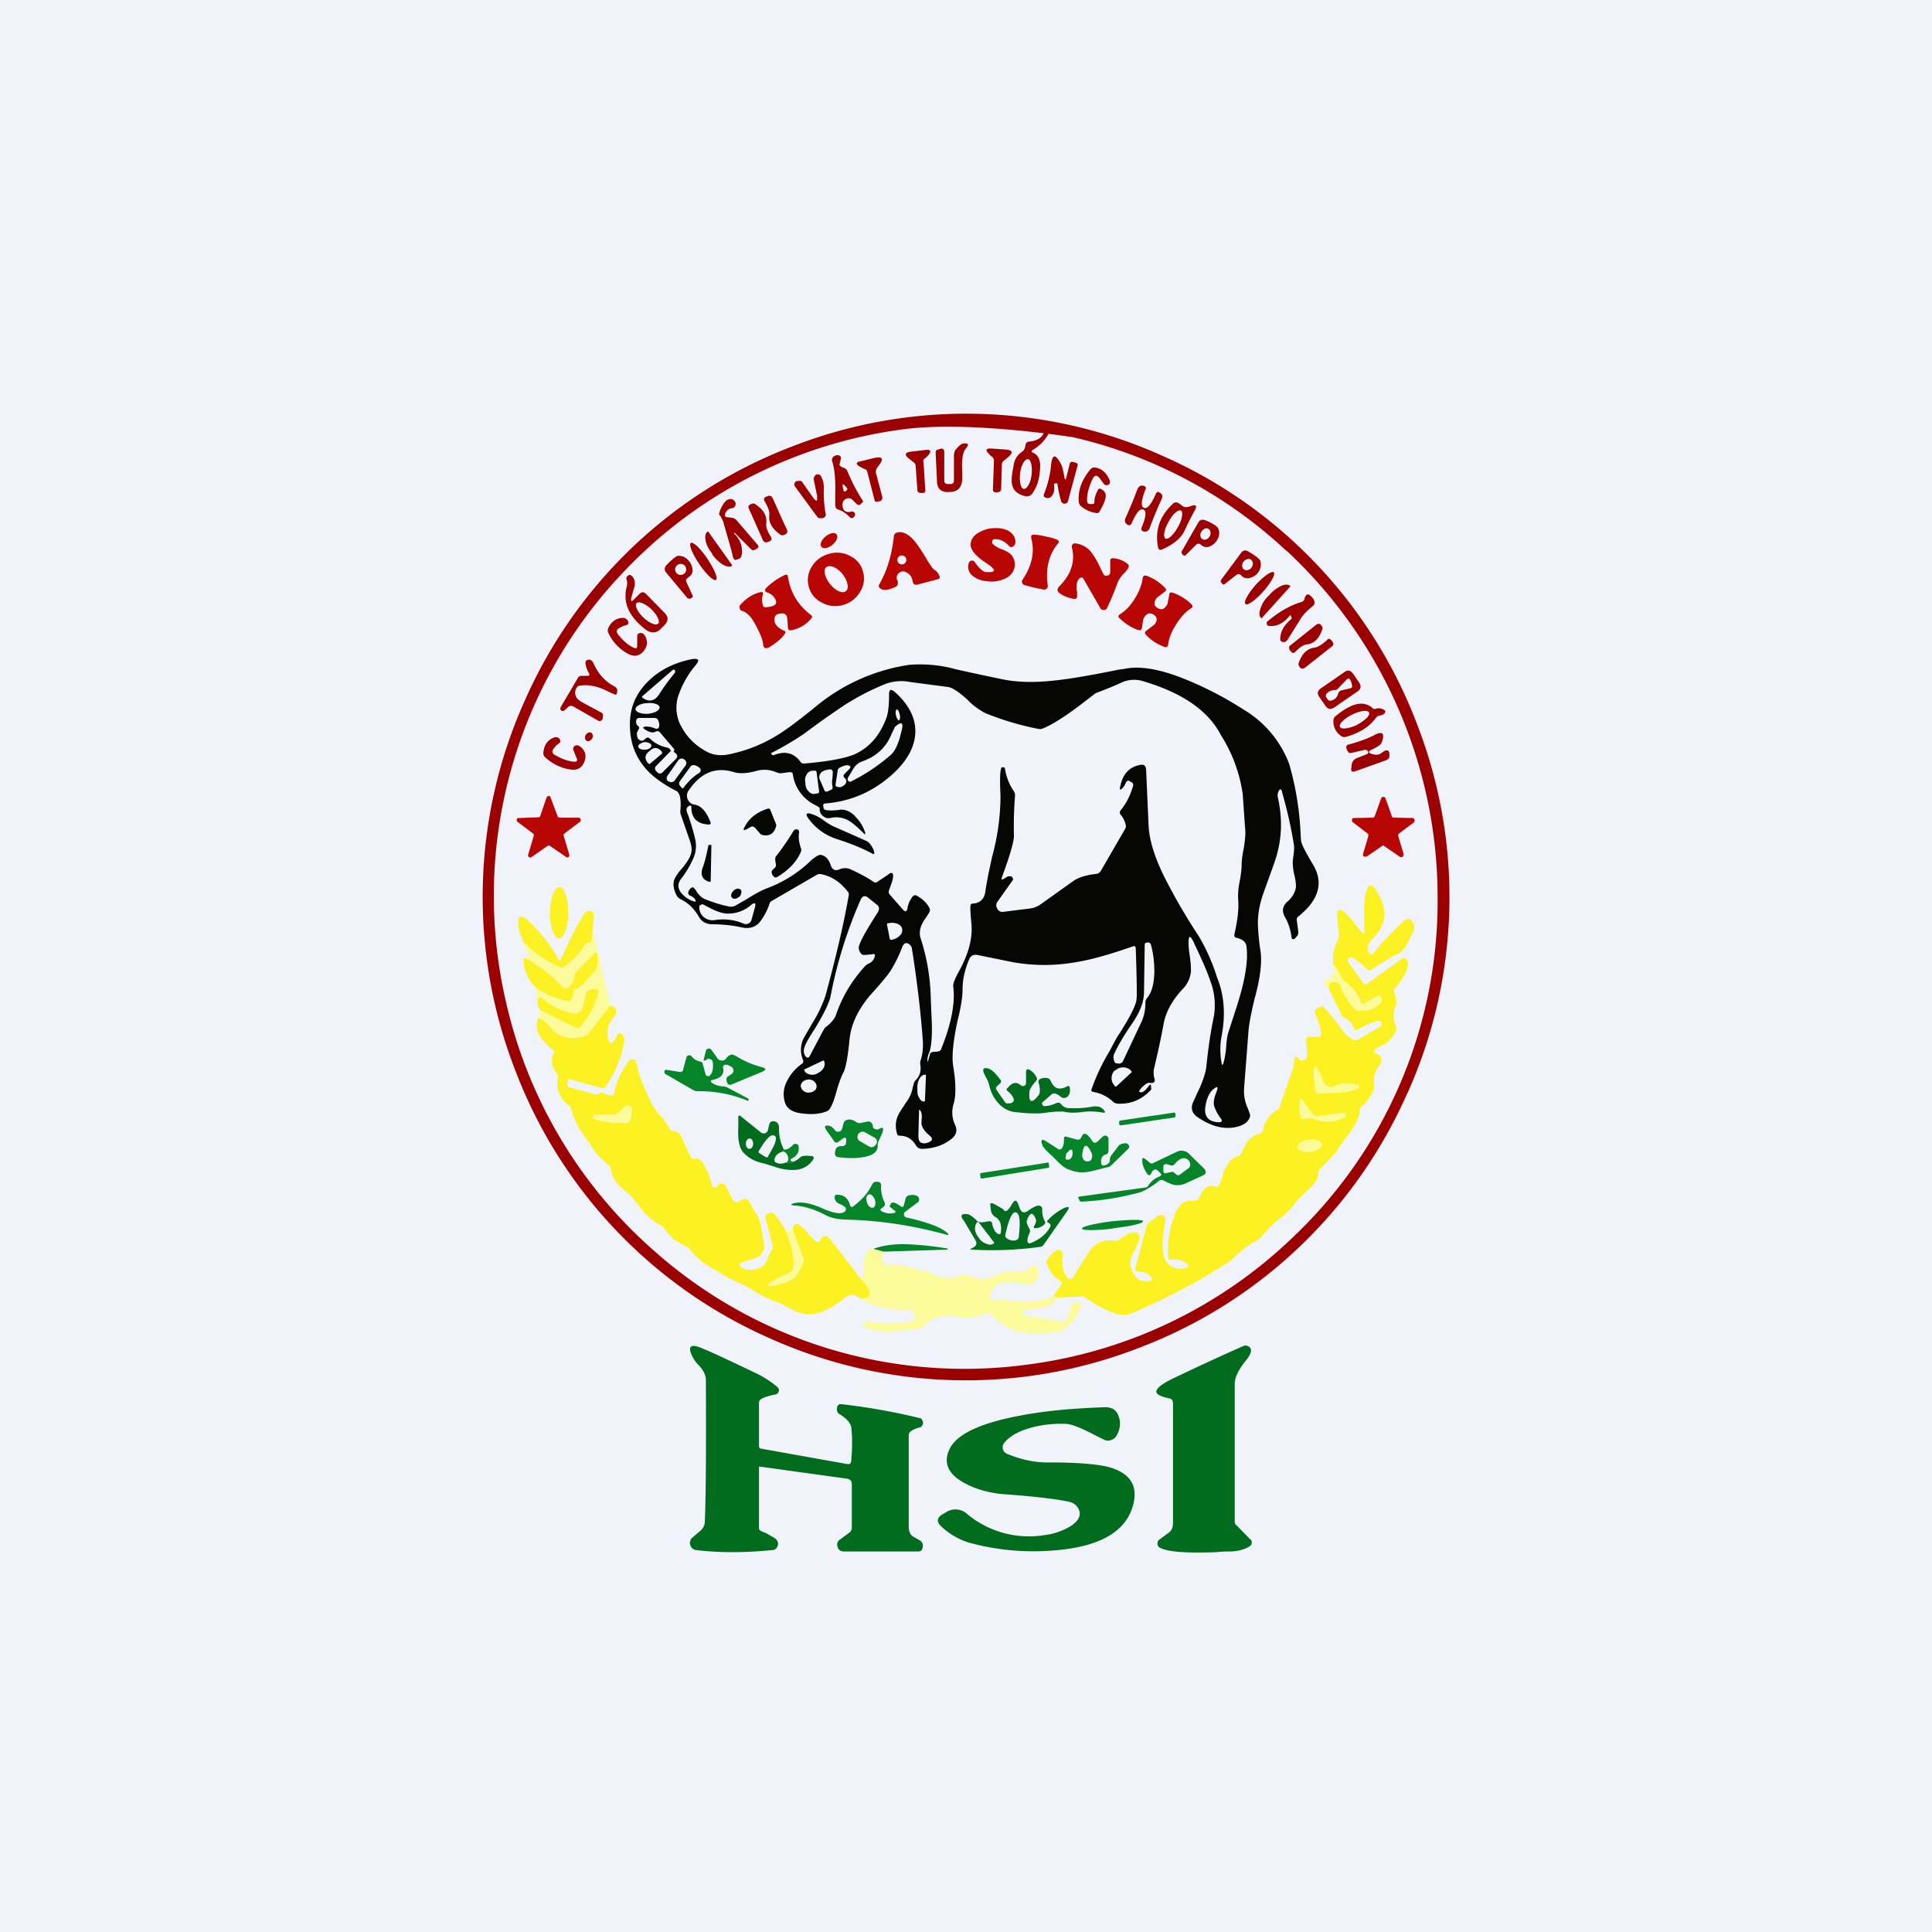 <!-- by TradingView --><svg width="56" height="56" viewBox="0 0 56 56" xmlns="http://www.w3.org/2000/svg"><path fill="#F0F3FA" d="M0 0h56v56H0z"/><path fill-rule="evenodd" d="M40.79 31.7a13.86 13.86 0 0 0 .28-10.72 13.87 13.87 0 0 0-7.38-7.77 13.86 13.86 0 0 0-10.7-.28 13.87 13.87 0 0 0-7.78 7.38 13.86 13.86 0 0 0-.28 10.7 13.87 13.87 0 0 0 7.38 7.78 13.86 13.86 0 0 0 10.7.28 13.86 13.86 0 0 0 7.78-7.38Zm-3.5-15.73a13.46 13.46 0 0 0-6.2-3.3c-.04 0-3.04-.49-4.96-.22a13.57 13.57 0 0 0-8 4.07 13.6 13.6 0 0 0-3.46 12.54 13.57 13.57 0 0 0 4.34 7.24 13.54 13.54 0 0 0 10.72 3.26 13.6 13.6 0 0 0 7.8-3.75 13.4 13.4 0 0 0 4.14-9.8 13.73 13.73 0 0 0-4.37-10.04Z" fill="#9B0100"/><path d="M28.76 15.68a.07.07 0 0 1 .06-.05c.15-.01.3.05.43.2.03.03.07.04.11.01.06-.03.08-.09.07-.18-.02-.12-.09-.21-.21-.28a.8.8 0 0 0-.41-.07c-.16 0-.3.05-.43.12-.13.07-.21.17-.24.29-.04.18.1.37.43.59l.1.07c.22.16.18.22-.11.2-.08-.02-.18-.11-.3-.28a.1.1 0 0 0-.1-.05.1.1 0 0 0-.08.07.33.33 0 0 0 .1.36.7.7 0 0 0 .38.16c.17.03.32.02.47-.03.16-.05.27-.13.33-.24a.42.42 0 0 0-.02-.45c-.05-.08-.15-.14-.3-.2a.71.71 0 0 1-.27-.16.07.07 0 0 1 0-.08Zm-4.51-.19c.05.07 0 .2-.12.3-.12.1-.26.13-.32.06s0-.2.12-.3c.12-.1.26-.13.32-.06Zm6.06.06c.15.03.26.06.32.09.07.03.08.07.03.12-.26.32-.36.73-.29 1.21a.1.1 0 0 1-.03.09.1.1 0 0 1-.08.03 5.63 5.63 0 0 1-.56-.13.1.1 0 0 1-.07-.06.1.1 0 0 1 .01-.1c.27-.4.36-.8.25-1.2-.01-.08.01-.11.09-.1.06 0 .17.01.33.05Zm.9 1.58c-.02-.2.01-.32.1-.38.04-.02.07-.01.09.02l.49.85a.1.1 0 0 0 .1.06.1.1 0 0 0 .1-.06c.11-.23.21-.47.3-.72a.82.82 0 0 1 .18-.27c.07-.07.11-.13.13-.16.03-.05.02-.1-.01-.12a.75.75 0 0 0-.43-.17c-.05 0-.08.02-.08.08v.32a.1.1 0 0 1-.06.1.08.08 0 0 1-.03 0c-.05.02-.09 0-.11-.05a4.19 4.19 0 0 1-.1-.2c-.1-.22-.2-.36-.26-.44a.7.7 0 0 0-.45-.24c-.03 0-.06 0-.08.03a.09.09 0 0 0-.02.09c.1.4-.02.78-.37 1.13-.07.08-.06.14.02.2.13.09.27.14.42.16.05 0 .08-.02.08-.07v-.16Zm-5.18-.27L26 16.8a.17.17 0 0 1 .07-.2.17.17 0 0 1 .2-.01c.1.05.16.13.18.24.01.1.07.14.16.11l.57-.15c.06-.01.07-.05.05-.1a.37.37 0 0 0-.14-.17.37.37 0 0 1-.1-.11l-.1-.15c-.16-.28-.3-.48-.4-.6-.18-.2-.35-.27-.5-.22a.11.11 0 0 0-.08.1c-.06.55-.2 1.01-.42 1.39-.03.05-.02.1.03.13.08.06.22.05.42-.04.07-.03.1-.08.08-.16Zm.24-.63a.13.13 0 1 1-.26 0 .13.13 0 0 1 .26 0Zm-1.25.36c.05.2.02.4-.1.58a.81.81 0 0 1-.5.37.8.8 0 0 1-.61-.08.71.71 0 0 1-.37-.46.72.72 0 0 1 .1-.59c.11-.18.28-.3.5-.36a.8.8 0 0 1 .61.07c.2.1.32.26.37.47Zm-.96.34c.16.2.37.29.46.2.1-.07.05-.3-.1-.49-.16-.2-.37-.28-.47-.2-.1.07-.04.3.11.49Zm-1.24 1.01c-.01-.12-.07-.17-.18-.16l-.06.01c-.1.02-.14.08-.13.19 0 .12.1.22.27.3.05.01.06.04.03.09-.1.15-.27.28-.47.4-.1.04-.15.01-.16-.09-.01-.13-.08-.3-.2-.53-.13-.26-.27-.4-.4-.44a.1.1 0 0 1-.08-.08.1.1 0 0 1 .02-.1c.18-.2.37-.32.6-.37.02 0 .04 0 .05.02.01.02.02.03 0 .06a.52.52 0 0 0 0 .29c.01.06.05.08.1.07.14-.01.22-.04.25-.07a.1.1 0 0 0 .03-.12.4.4 0 0 0-.26-.24.07.07 0 0 1-.03-.12c.15-.15.33-.28.54-.38.06-.03.09-.01.1.05.07.46.3.83.66 1.1.04.03.05.07.02.1a.97.97 0 0 1-.6.35c-.05 0-.07-.01-.08-.06l-.02-.27Zm10.97-.36c-.06.09-.15.1-.24.04-.09-.05-.11-.13-.06-.23a.26.26 0 0 1 .09-.1l.17-.13c.06-.03.06-.08.02-.12a1.42 1.42 0 0 0-.53-.35c-.07-.02-.11 0-.12.07-.02.18-.1.38-.22.58-.13.21-.27.36-.43.46-.06.03-.07.08-.01.13.17.16.35.27.53.33.07.02.1 0 .11-.07l.03-.2c.01-.05.03-.1.06-.13.07-.09.15-.1.24-.05.1.06.12.14.07.24a.27.27 0 0 1-.1.1l-.17.13c-.05.03-.06.08-.01.12.13.15.3.26.53.35.07.02.1 0 .11-.07.02-.18.1-.38.23-.58.13-.21.27-.36.42-.46.07-.03.07-.08.02-.13a1.43 1.43 0 0 0-.54-.33c-.06-.02-.1 0-.1.07l-.04.2c0 .05-.03.1-.06.13Z" fill="#B70603"/><path fill-rule="evenodd" d="M30.42 12.51c-.1.23-.27.4-.48.53-.05.03-.05.06 0 .08.17.07.24.26.2.54-.02.24-.08.44-.19.6-.06.12-.16.15-.28.11-.19-.06-.3-.16-.33-.31-.03-.1-.02-.25.02-.46l.02-.11c.02-.16.1-.3.25-.4a.21.21 0 0 0 .08-.12l.02-.09a.1.1 0 0 1 .1-.08c.24-.02.39-.12.45-.31l.14.02Zm-.85 1.2c-.03.25.02.45.1.46.1.01.2-.17.23-.4.03-.25-.02-.45-.1-.46-.1-.01-.2.17-.23.4Zm-2.1.32c-.06 0-.1-.04-.1-.1v-.82c0-.09-.04-.12-.12-.1l-.05.02c-.06 0-.08.04-.08.1l.04.83c0 .21.13.32.36.3h.01c.22 0 .34-.12.36-.35v-.26c-.02-.33.02-.55.1-.64.11-.13.08-.18-.09-.15-.04.01-.1.06-.18.15-.05.05-.07.12-.07.22v.7c0 .06-.03.1-.1.1h-.07Zm1.3-.77c.03.02.04.05.04.1l-.03.84c0 .04.02.06.07.07h.05c.08 0 .12-.04.12-.11l.02-.7c0-.05.03-.1.1-.14l.07-.06c.17-.14.15-.21-.06-.23l-.43-.03c-.14 0-.16.04-.07.14.03.04.07.08.13.12Zm-2 .13.05.83c0 .04-.01.06-.06.07h-.05c-.08 0-.12-.03-.12-.1l-.05-.69c0-.04-.03-.09-.1-.13l-.07-.06c-.17-.12-.15-.2.05-.22l.42-.05c.13-.01.16.03.08.14a.62.62 0 0 1-.13.12c-.02.02-.03.05-.03.1Zm-1.86.13.16.08c.03 0 .05.03.07.08l.21.82c.01.04.04.05.08.04l.06-.01c.07-.02.1-.07.08-.14l-.18-.68c-.01-.05 0-.1.04-.16l.06-.08c.13-.18.08-.24-.13-.2l-.41.1c-.14.02-.15.08-.04.15Zm6 .31.1-.4c.02-.04.05-.05.09-.04l.07.02c.06.01.08.05.06.1l-.27 1c-.01.06-.04.08-.1.09-.05 0-.1-.03-.11-.1a3.35 3.35 0 0 1-.1-.47c0-.01 0-.02-.02-.02h-.04c-.03 0-.04.02-.04.04.02.14 0 .25-.06.32-.04.06-.1.08-.17.06-.06-.02-.08-.05-.06-.11a3 3 0 0 0 .2-.78c.03-.39.13-.41.31-.06a2 2 0 0 1 .08.35c.02.09.04.09.06 0Zm.81.73c0-.12.04-.24.1-.35.02-.05.06-.06.1-.03.08.04.13.1.13.19 0 .1-.06.25-.17.44-.02.05-.06.07-.1.06a.86.86 0 0 1-.45-.2.19.19 0 0 1-.06-.12c-.03-.33.08-.64.34-.95a.14.14 0 0 1 .12-.05c.19.02.33.14.43.36.02.04.02.08 0 .11a.1.1 0 0 1-.06.04.1.1 0 0 1-.11-.04l-.11-.15c-.09-.12-.16-.1-.22.03-.1.22-.16.43-.15.61 0 .07.03.1.1.1h.05c.04 0 .06-.01.06-.05Zm-8.04-.16c.02.13-.01.15-.1.04l-.33-.47a.07.07 0 0 0-.08-.03h-.04a.1.1 0 0 0-.1.07.1.1 0 0 0 .02.1l.63.86c.02.03.05.05.09.05a.2.2 0 0 0 .12-.02.1.1 0 0 0 .04-.12 3.24 3.24 0 0 1-.05-.73.67.67 0 0 0-.08-.34.1.1 0 0 0-.08-.06.1.1 0 0 0-.1.04.15.15 0 0 0-.03.13l.1.48Zm.83-.81a.25.25 0 0 0-.08-.04c-.05-.02-.08-.04-.1-.08l.04-.16c.02-.04 0-.08-.03-.1-.03-.02-.07-.02-.11-.01-.1.03-.14.1-.1.2.06.19.09.49.08.9v.36c.01.06.04.1.09.11a.8.8 0 0 1 .31.2c.06.07.12.06.16-.01.02-.03.02-.06.01-.08-.02-.04-.05-.06-.1-.05-.17.04-.26-.03-.26-.2 0-.09.04-.14.1-.17a.16.16 0 0 1 .2.04l.1.1c.05.05.1.05.14 0l.03-.03c.03-.02.03-.05.01-.07a5.18 5.18 0 0 1-.44-.85.14.14 0 0 0-.05-.06Zm.03.54-.08-.08c-.02-.02-.03-.01-.04.02l.03.15c.01.03.03.03.05.02 0 0 .02 0 .03-.02.04-.02.04-.06 0-.09Zm8.96.19c-.13.3-.25.44-.34.4-.1-.04-.08-.22.04-.53.03-.06 0-.1-.06-.11-.08-.02-.14.02-.18.12a10.9 10.9 0 0 1-.33.8c-.04.08-.03.16.04.2.05.04.1.03.13-.03.13-.3.24-.44.34-.4.1.04.08.21-.05.52-.02.07 0 .1.07.12.08.01.14-.03.17-.12a10.6 10.6 0 0 1 .33-.8c.05-.09.04-.16-.03-.2-.06-.05-.1-.04-.13.03Zm1.04.34a.46.46 0 0 1-.16.04.23.23 0 0 1-.13-.05.4.4 0 0 0-.12-.08.12.12 0 0 0-.13.03c-.39.36-.53.78-.43 1.28.02.05.05.07.1.05.35-.15.58-.34.68-.58.07-.15.16-.34.29-.57.06-.12.03-.16-.1-.12Zm-.76.95c-.07-.05-.04-.26.09-.48.12-.23.28-.37.36-.33.07.04.04.26-.09.48-.12.22-.28.37-.36.33Zm1.03.18c-.05-.04-.1-.04-.14 0l-.3.3c-.02.02-.05.02-.08 0l-.02-.03c-.03-.03-.03-.06-.01-.09l.47-.82c.05-.09.12-.1.21-.07.23.1.35.18.37.24.04.09.04.18 0 .27-.04.1-.11.18-.21.23-.1.06-.2.05-.29-.03Zm.01-.37c-.05.08-.03.18.04.21.06.04.15 0 .2-.08.05-.08.03-.18-.03-.22-.07-.04-.16 0-.21.09Zm1.01 1.25c.06-.04.1-.04.15.01.08.09.18.1.29.06.1-.04.18-.1.23-.2.05-.1.06-.18.03-.28-.01-.05-.13-.15-.34-.27-.09-.06-.16-.04-.22.04l-.57.77c-.02.03-.02.06 0 .09l.03.03c.02.03.05.03.08 0l.32-.25Zm.22-.17c-.06-.05-.06-.15 0-.23.07-.07.17-.09.22-.04.06.06.06.15 0 .23-.06.07-.16.09-.22.04Zm.05 1c-.06-.05.08-.3.3-.55.23-.25.46-.41.52-.36.06.05-.08.3-.3.55-.23.26-.46.42-.52.37Zm.46.42c-.06-.05-.07-.14-.03-.26.04-.13.1-.25.22-.37l.05-.05c.1-.12.22-.2.34-.26.12-.05.2-.04.26 0V17l-.84.93Zm.86-.06.02.05c0 .02 0 .03-.02.04-.19.16-.3.34-.31.54-.01.08.02.12.1.12.04 0 .07-.02.1-.05l.42-.67c.05-.07.13-.16.26-.27a10 10 0 0 0 .07-.06.12.12 0 0 0 .04-.12c-.01-.07-.06-.13-.15-.2-.04-.02-.08-.01-.11.04a.23.23 0 0 0-.03.08.12.12 0 0 1-.09.09c-.34.1-.67.3-.98.56a.07.07 0 0 0-.02.08c0 .03.03.05.06.05.22.03.42-.07.6-.29.02-.03.03-.03.04.01Zm.45.82c-.08.01-.2.08-.33.22-.04.04-.08.03-.12-.01l-.02-.03c-.05-.06-.05-.12.01-.16l.74-.59c.07-.05.13-.03.17.05a.1.1 0 0 1 0 .1c-.09.26-.24.4-.45.42Zm.6-.13c-.15.13-.26.2-.35.22-.22.02-.38.17-.47.43a.1.1 0 0 0 0 .1c.05.09.1.1.18.05l.76-.6c.07-.04.07-.1.02-.17l-.02-.02c-.04-.05-.08-.06-.13-.01Zm.88 1.49c.1-.07.11-.15.05-.25l-.18-.26c-.07-.1-.15-.12-.25-.05l-.68.47c-.1.07-.12.15-.05.25l.18.26c.07.1.15.11.25.05l.68-.47Zm-.72.25c.07-.02.13-.09.16-.19a.13.13 0 0 1 .1-.09l.25-.06c.05-.01.06-.04.05-.08a.49.49 0 0 0-.05-.16c-.03-.05-.06-.05-.1-.02l-.27.28a.1.1 0 0 1-.07.03c-.09 0-.17.03-.23.09a.1.1 0 0 0-.03.12l.05.07c.03.04.08.04.14.01Zm1.26.25a.29.29 0 0 1 .22.03c.05.03.06.06.02.11-.03.03-.07.05-.13.06a.17.17 0 0 0-.12.07c-.2.27-.5.45-.88.55a.14.14 0 0 1-.13-.03.5.5 0 0 1-.22-.45c0-.05.03-.1.06-.12.46-.38.8-.46 1.06-.25.03.04.07.05.12.03Zm-.56.47c.23-.12.4-.28.35-.36-.04-.08-.26-.05-.5.07-.22.11-.38.27-.34.35.04.08.26.05.5-.06Zm.46.85c.1.03.19.02.26-.04.16-.12.24-.09.22.11 0 .05-.05.1-.16.13l-.84.3c-.09.02-.12-.01-.1-.1l.01-.1a.24.24 0 0 1 .16-.19l.28-.11c.04-.02.05-.04.03-.08 0-.02-.02-.03-.05-.04a.1.1 0 0 0-.07 0l-.34.08c-.07.02-.11 0-.14-.07l-.02-.05c-.02-.06 0-.1.06-.12.3-.08.55-.17.74-.27.24-.13.32-.06.22.21-.02.06-.11.12-.27.2-.14.06-.13.1 0 .14Zm-17.63-7.34c.1.18.15.3.14.4-.03.21.07.4.31.57a.1.1 0 0 0 .1.02c.1-.03.13-.08.1-.16-.18-.37-.3-.67-.41-.9-.03-.08-.09-.1-.17-.06l-.03.01c-.06.03-.07.07-.04.12Zm-.88.92.02.01.47.47c.03.03.08.04.12.01l.04-.02c.06-.04.07-.08.02-.13l-.6-.7a.22.22 0 0 0-.12-.07l-.15-.02c-.06 0-.08-.04-.06-.1.04-.1.1-.15.2-.16.04 0 .07-.03.09-.07a.12.12 0 0 0 0-.11c-.04-.06-.09-.1-.16-.08-.1 0-.2.13-.29.35v.03c-.03.04-.02.08.02.1l.08.16c.17.6.27.93.28 1.02.02.07.05.1.08.1l.1-.03c.04-.02.07-.06.08-.12a.67.67 0 0 0-.22-.61v-.03Zm.93-.26c-.01.09.03.22.14.39.03.05.01.1-.04.12l-.03.01c-.08.04-.14.02-.17-.05l-.4-.9c-.04-.07-.01-.12.09-.15a.1.1 0 0 1 .1.02c.23.15.34.34.31.56Zm-.99 1.22v-.02l-.69-.97h-.02c-.06.04-.08.12-.06.24.02.13.08.25.18.38l.03.06c.1.13.2.22.3.28.11.06.2.07.26.03Zm-.95-.05c.2.3.42.5.48.46.07-.05-.05-.32-.25-.62s-.42-.5-.48-.45c-.06.04.05.32.25.61Zm-.33.4c-.05.03-.07.07-.04.13l.17.37c.02.04.01.06-.02.08l-.04.02c-.03.01-.06 0-.09-.02l-.6-.72c-.07-.08-.07-.16 0-.23.17-.18.29-.27.34-.27.1 0 .19.03.26.1.08.07.13.16.15.27.02.11-.02.2-.13.26Zm-.25-.09a.16.16 0 1 0 0-.31.16.16 0 0 0 0 .31Zm-1.16.56-.15.15c-.08.08-.1.07-.08-.05l.08-.28a.4.4 0 0 0 0-.25c-.03-.07-.07-.11-.13-.13l-.06.03c-.03.03-.04.07-.03.1a.4.4 0 0 1 0 .24c-.11.45.08.86.57 1.23.15.1.3.1.43-.04l.1-.1c.12-.12.12-.24 0-.36l-.53-.54c-.07-.07-.13-.07-.2 0Zm.54.86c-.06.06-.25-.02-.42-.18-.17-.16-.26-.35-.2-.42.07-.06.26.02.43.18.17.17.26.35.2.42Zm-.6.63c0 .07-.02.1-.09.07-.16-.07-.32-.2-.48-.41-.03-.05-.03-.09 0-.13a.66.66 0 0 1 .25-.12c.05-.01.07-.04.06-.1a.1.1 0 0 0-.03-.05.15.15 0 0 0-.11-.06c-.2 0-.35.1-.44.3a.16.16 0 0 0 0 .13c.13.28.34.49.61.63.14.06.27.05.38-.06.15-.15.17-.32.07-.49-.04-.06-.09-.08-.14-.07-.06.01-.08.04-.08.1v.26Zm-1.4.8a.68.68 0 0 1-.1-.3c0-.05.03-.08.09-.09.06 0 .11.03.14.1.13.3.34.54.62.68.05.03.08.08.07.14l-.01.05c0 .04-.03.05-.06.04a3.31 3.31 0 0 1-.26-.12c-.25-.12-.5-.17-.73-.14a.14.14 0 0 0-.12.07.27.27 0 0 0-.01.26c.02.05.08.1.18.16l.56.3c.03.02.04.05.04.08l-.01.08c0 .03-.02.05-.05.07a.08.08 0 0 1-.08 0l-.7-.4c-.06-.04-.12-.04-.17 0l-.11.1-.04.02c-.03 0-.06-.01-.07-.04a.08.08 0 0 1 0-.07l.5-.85a.11.11 0 0 1 .1-.06h.18c.06 0 .07-.03.04-.08ZM17 21.47c-.05-.03-.06-.11-.02-.17.04-.06.1-.09.16-.06.05.04.06.11.02.17-.04.06-.1.09-.16.06Zm-.28.52-.1-.25c-.02-.05 0-.09.04-.12.05-.03.1-.02.16.02.16.13.19.29.1.48-.07.14-.18.2-.33.19-.31-.03-.57-.16-.8-.37a.16.16 0 0 1-.04-.13c.02-.21.12-.36.3-.43a.15.15 0 0 1 .14.01.1.1 0 0 1 .04.05c.02.04.01.08-.02.1a.67.67 0 0 0-.19.2c-.02.06 0 .1.04.13.22.13.42.2.6.21.06 0 .08-.03.06-.1Z" fill="#9B0100"/><path d="M16.21 23.7h.56c.03 0 .05.02.06.05.01.03 0 .05-.02.07l-.45.34a.06.06 0 0 0-.02.07l.16.54c.01.03 0 .05-.02.07-.02.02-.05.02-.07 0l-.47-.32c-.02-.02-.04-.02-.07 0l-.46.32a.06.06 0 0 1-.08 0 .06.06 0 0 1-.02-.07l.16-.54c.01-.03 0-.05-.02-.07l-.45-.34c-.02-.02-.03-.04-.02-.07 0-.03.03-.04.06-.04l.56-.02c.03 0 .05-.01.06-.04l.18-.53c.02-.03.04-.05.07-.05.03 0 .05.02.05.05l.2.53c0 .03.02.04.05.04ZM40.4 23.7l.54.01c.03 0 .05.02.06.05.01.03 0 .06-.02.08l-.43.32a.07.07 0 0 0-.02.08l.15.5c.01.04 0 .07-.02.09-.03.02-.06.02-.09 0l-.44-.3c-.02-.03-.05-.03-.08 0l-.44.3h-.08c-.02-.03-.03-.05-.02-.08l.15-.51c.01-.04 0-.06-.02-.08l-.43-.33c-.02-.02-.03-.04-.02-.07 0-.04.03-.05.06-.05l.54-.01c.03 0 .05-.02.06-.05l.18-.5a.06.06 0 0 1 .07-.05c.03 0 .05.01.06.04l.18.51c0 .03.03.05.06.05Z" fill="#B70603"/><path d="m21.67 24.02.07-.04c.06-.04.1-.03.15.02l.14.16a.1.1 0 0 0 .06.04c.2.05.34-.03.4-.23a.12.12 0 0 0 0-.09l-.16-.4c-.01-.04-.04-.05-.08-.04-.3.1-.52.26-.65.5-.08.13-.05.15.07.08ZM25.24 24.49a.34.34 0 0 0-.16-.13l-.95-.42a1.95 1.95 0 0 1-.24-.15 1.19 1.19 0 0 0-.38-.2c-.14-.04-.17.01-.08.13.2.28.47.48.82.6.42.13.77.28 1.03.42.05.03.07.01.06-.04a.62.62 0 0 0-.1-.21ZM22.49 25.05l-.02-.12c0-.05 0-.1.04-.13.13-.17.3-.4.48-.7.03-.05.07-.07.11-.06.05.01.07.05.06.1-.02.14 0 .28.05.43.02.04.02.09 0 .13-.12.28-.35.52-.68.72-.04.02-.08.02-.11-.02a.2.2 0 0 1-.05-.09.1.1 0 0 1 .03-.1l.04-.04a.12.12 0 0 0 .05-.12ZM20.56 25.56c.03 0 .04 0 .04-.03l.02-1.02c0-.01 0-.02-.02-.02h-.04c-.01 0-.03 0-.03.03-.05.25-.1.47-.17.65-.06.2 0 .33.2.39ZM21.43 26c.06-.07.08-.17.04-.21-.05-.05-.14-.04-.21.03-.07.07-.09.16-.04.2.04.05.14.04.2-.03Z" fill="#060605"/><path fill-rule="evenodd" d="M33.31 31.46c-.1.14-.17.2-.24.2-.05 0-.06-.02-.03-.07.07-.09.14-.15.21-.19a.15.15 0 0 1 .1-.01h.06c.05-.02.07-.05.06-.1a.7.7 0 0 1-.03-.27c.1-.43.2-.86.28-1.3.06-.37.25-.72.56-1.05a.86.86 0 0 0 .24-.5c0-.1 0-.27-.04-.5a2.97 2.97 0 0 1-.03-.32c0-.24.04-.26.15-.04l.03.07c.21.44.36.78.44 1.02a2 2 0 0 1 .12 1.03c-.1.48-.17.96-.22 1.46-.02.19-.1.46-.28.82l-.07.16-.03.06c-.09.2-.04.35.15.47.36.24.7.33 1.02.28.24-.04.4-.13.46-.28a.15.15 0 0 0 0-.13 5.63 5.63 0 0 0-.05-.14 1.2 1.2 0 0 1-.11-.58l.13-1.69c.02-.21.08-.52.18-.93.16-.58.21-1.03.17-1.34a6.46 6.46 0 0 1-.08-.82c0-.28.05-.55.14-.82l.34-.95c.21-.6.25-1.22.1-1.88a.28.28 0 0 1 .03-.2c.03-.06.06-.05.08 0 .15.52.27 1.04.35 1.54.02.09.01.2-.01.35l-.02.16c0 .1.01.24.05.4.04.17.05.29.04.37a.72.72 0 0 1-.25.4c-.14.13-.16.28-.06.45.1.17.16.37.19.6 0 .01.01.03.03.03h.05l.05-.06c.05-.04.07-.1.06-.17l-.04-.3c-.01-.05 0-.1.05-.13.58-.47.73-.96.43-1.48-.24-.4-.36-.64-.36-.73l-.01-.15a8.66 8.66 0 0 0-.33-2.05 3.1 3.1 0 0 0-1.32-1.58 10.2 10.2 0 0 0-1.69-.88c-.74-.3-1.33-.4-1.78-.3l-.15.02c-.84.17-1.44.27-1.82.31-.6.07-1.12.06-1.55-.03a72.6 72.6 0 0 1-1.35-.29 3.91 3.91 0 0 0-1.35-.13 5.5 5.5 0 0 0-2.75 1.24c-.47.38-.84.66-1.13.83-.38.23-.8.4-1.24.5-.3.08-.54.06-.75-.05-.3-.16-.54-.38-.7-.66a1.13 1.13 0 0 1-.13-.96c.12-.34.28-.62.48-.86.16-.18.12-.24-.11-.2-.61.13-1.09.41-1.43.85-.25.33-.36.7-.34 1.15.02.44.16.8.4 1.1.2.26.52.5.95.72.04.02.06.06.08.1.04.11.05.27.03.46 0 .05 0 .1.02.14l.26.75c.05.15.06.27.03.36-.03.12-.12.26-.26.43-.13.14-.2.26-.23.34-.04.14-.01.29.08.46.03.04.06.07.1.09.23.11.4.28.53.5.08.15.2.22.37.23.35 0 .66.04.92.1.2.03.36-.02.48-.16a1.78 1.78 0 0 0 .29-.55.13.13 0 0 1 .05-.06l1.31-.76a.18.18 0 0 1 .14-.02c.29.06.54.22.76.5.03.03.04.07.03.12-.15.86-.38 1.82-.67 2.89a3.6 3.6 0 0 1-.38.8l-.23.4a.74.74 0 0 0-.04.68c.01.05 0 .08-.03.1-.2.14-.34.31-.44.51a.8.8 0 0 0-.05.64c.07.18.25.28.56.3.26.03.47 0 .65-.07a.22.22 0 0 0 .1-.1c.06-.1.12-.26.18-.49.06-.21.12-.38.18-.5.08-.13.14-.45.19-.95.04-.49.27-.96.69-1.42.27-.3.43-.5.49-.59.15-.24.26-.47.34-.68.05-.15.13-.18.23-.1.03.03.05.06.06.1.15.95.26 1.86.32 2.71.01.2-.01.38-.07.56a.3.3 0 0 0 0 .14c.02.16-.02.3-.14.42a.25.25 0 0 0-.06.12l-.02.07a1.02 1.02 0 0 1-.2.46c-.13.2-.22.33-.25.42a.73.73 0 0 0-.01.47c0 .05.04.07.09.07.2 0 .35.1.46.28.04.07.1.1.19.1.33-.01.62-.11.84-.29.14-.11.18-.25.1-.41a.84.84 0 0 1-.04-.6c.06-.2.07-.49.02-.89l-.04-.27c-.03-.3.02-.71.13-1.23.1-.4.15-.7.15-.93 0-.27.06-.56.19-.87.04-.1.12-.15.24-.13l1.03.21c.57.1 1.16.11 1.76.01.47-.07 1.04-.23 1.72-.47.05-.02.07 0 .08.05.03.88.04 1.39.02 1.51-.03.18-.2.51-.5.98-.07.1-.16.27-.28.5a5.88 5.88 0 0 0-.52 1.1c-.02.04 0 .07.05.08.22.04.41.13.58.29a.2.2 0 0 0 .12.05c.38.02.7-.11.97-.4l.01-.03-.01-.09c0-.04-.02-.05-.05 0ZM18.63 20.17l.88-.76h.03l.03.03v.05c-.19.23-.34.44-.46.63-.13.2-.29.24-.48.11-.03-.02-.03-.04 0-.06Zm.15.52c.2-.02.34-.1.34-.19-.01-.08-.17-.14-.36-.12-.2.01-.34.09-.34.18.01.08.17.14.36.13Zm7.28.19c-.03 0-.07-.06-.09-.15-.02-.08 0-.16.02-.17.03 0 .07.06.09.15.02.09 0 .16-.02.17Zm-7.58.15c-.02-.01-.03-.04-.04-.08-.01-.1.02-.14.11-.14h.42c.05 0 .1.03.11.08.03.07.04.13.02.19-.02.04-.06.05-.1.04a.63.63 0 0 0-.3-.06c-.07.01-.07.04-.01.08.13.09.23.11.31.07.05-.03.09-.02.13.02l.4.47c.03.03.02.06-.01.07a.1.1 0 0 1 .02.03l.06.05a.1.1 0 0 1 0 .14l-.4.4a.1.1 0 0 1-.13.01l-.06-.06a.1.1 0 0 1 0-.13l.4-.41a.1.1 0 0 1 .04-.03l-.03-.05a.13.13 0 0 0-.08-.05 1 1 0 0 1-.5-.26c-.04-.04-.09-.04-.13 0l-.04.03c-.04.04-.09.04-.13.01-.06-.03-.08-.1-.08-.21l.05-.1c.03-.04.02-.07-.03-.11Zm7.38.2c-.15.41-.44.69-.87.84a.49.49 0 0 0-.26.22l-.15.25c-.02.03-.01.07.01.1.03.02.06.03.1 0 .4-.2.77-.45 1.12-.75.12-.1.22-.3.29-.58l.03-.12c.07-.25 0-.29-.19-.12l-.08.17Zm-7.16.5c.1 0 .19-.07.18-.12 0-.06-.1-.1-.2-.1-.1.02-.18.07-.18.13.01.06.1.1.2.09Zm.1.4c.01.02.03.02.05 0l.33-.28c.02-.01.02-.03 0-.05v-.02c-.11-.12-.22-.13-.33-.03l-.05.04c-.11.1-.12.2-.02.33l.02.01Zm1.03-.12.01.01c.06.04.07.12.03.17l-.32.44a.12.12 0 0 1-.16.02h-.02a.12.12 0 0 1-.02-.17l.31-.44a.12.12 0 0 1 .17-.03Zm0 .81c-.03.04-.06.04-.08 0l-.03-.03c-.04-.05-.05-.1-.01-.15l.29-.4a.11.11 0 0 1 .12-.06c.04 0 .1.03.15.07a.1.1 0 0 1 .04.08c0 .03-.02.06-.05.08-.13.07-.28.21-.44.41Zm4.65-.07c.07-.07.07-.14 0-.2-.04-.04-.04-.08 0-.12l.12-.12c.08-.07.06-.12-.04-.13-.05 0-.12.02-.22.07a.11.11 0 0 0-.06.09l-.06.39c-.01.05.01.07.06.08.07.02.13 0 .2-.06Zm-.34-.38-.01.18a.58.58 0 0 0 0 .24c.01.05 0 .1-.06.11l-.08.04c-.05.02-.09 0-.1-.05l-.13-.3a.17.17 0 0 1 0-.13c.04-.1.14-.14.3-.16.05 0 .07.03.08.07Zm-.46.63c.05 0 .07-.03.06-.08l-.07-.53c0-.04-.03-.06-.07-.05h-.06a.21.21 0 0 0-.16.11.3.3 0 0 0-.04.21l.01.1a.3.3 0 0 0 .1.19c.05.05.1.07.17.06l.06-.01Zm1.1.66c.15.14.24.3.3.48 0 .05 0 .06-.04.02l-.02-.02c-.2-.2-.35-.32-.45-.37a.72.72 0 0 0-.5-.06.25.25 0 0 1-.22-.06.25.25 0 0 1-.09-.22c0-.02-.04-.05-.14-.1a1.17 1.17 0 0 1-.64-.89c0-.04-.04-.06-.09-.06l-.23.03a.27.27 0 0 1-.14-.02h-.01a.84.84 0 0 0-.6-.04c-.27.07-.48.08-.64.03-.52-.16-.95.01-1.3.52a.26.26 0 0 0-.04.26c.04.09.1.15.2.16.2.04.34.2.46.5.02.06 0 .08-.05.08-.33-.02-.5-.18-.5-.5 0-.05-.03-.07-.08-.03-.06.03-.08.1-.04.19.08.21.16.47.23.76.04.18.03.37-.05.55a2.88 2.88 0 0 1-.37.62c-.1.14-.08.28.03.41.1.11.22.19.36.23.04.01.05 0 .04-.04a.27.27 0 0 0-.16-.13c-.04-.02-.06-.06-.05-.1a.22.22 0 0 1 .08-.12c.04-.03.07-.03.1.02.02.02.05.05.07.1.08.1.15.17.23.2.25.1.5.18.73.22.05 0 .1 0 .14-.02l.38-.22c.22-.14.39-.23.52-.28a3.7 3.7 0 0 0 1.32-.83c.12-.1.21-.16.28-.15.13.03.22.12.28.3.04.13.13.17.25.12a.4.4 0 0 1 .33 0c.28.13.5.25.66.36.04.03.07.03.11 0l.3-.2c.12-.1.18-.07.15.1-.01.07-.05.18-.11.34a.12.12 0 0 0 .02.13l.36.41c.09.11.14.1.16-.05a.76.76 0 0 1 .14-.3c.03-.04.07-.05.12-.03.18.1.3.22.37.36.02.04.02.08 0 .12l-.1.16c-.16.21-.21.4-.16.58.19.58.29 1.17.3 1.79l.02.48c.03.56 0 .92-.08 1.09a.44.44 0 0 0-.03.24.3.3 0 0 1 0 .02l.06-.22a.1.1 0 0 1 .1-.09l.13-.01c.06-.01.1-.04.11-.1.29-.72.4-1.32.34-1.78-.01-.08.04-.21.14-.4.29-.51.42-.97.39-1.39-.03-.31-.04-.5-.03-.54 0-.05.02-.08.07-.08.2-.01.33-.13.36-.34.03-.23.1-.58.2-1.03a6.7 6.7 0 0 0 .24-1.75c-.02-.42-.02-.68.02-.8 0-.01 0-.02.02-.03h.04c.03 0 .05.02.05.05.04.23.12.45.26.65a.2.2 0 0 1 .03.13c-.03.4-.04.78-.03 1.17 0 .14-.11.54-.35 1.19-.02.07 0 .08.06.04l.12-.07h.09a.1.1 0 0 1 .04.05c.02.02.02.05 0 .07l-.44.62a.17.17 0 0 0 0 .2c.03.07.1.1.17.09l.8-.1a.69.69 0 0 0 .3-.13l.94-.67c.15-.1.37-.17.66-.2.06-.01.1-.04.13-.09l.7-1.21a.16.16 0 0 0 .02-.12.71.71 0 0 0-.15-.3c-.03-.03-.03-.07 0-.12.15-.18.27-.4.36-.7.02-.05 0-.1-.05-.12l-.05-.03c-.04-.02-.07-.01-.1.03a.52.52 0 0 1-.1.17c-.07.07-.1.06-.07-.04.07-.36.26-.57.58-.63.1-.02.16.02.17.13l.07 1.58c.01.42.16.92.43 1.48a17.23 17.23 0 0 0 1.03 1.78 5.77 5.77 0 0 1 .53 1.2c.2.49.25 1.05.13 1.69-.05.25-.05.52 0 .79.01.06.03.06.05 0 .03-.1.06-.24.08-.45.01-.18.03-.31.05-.4l.2-.62c.28-.83.4-1.47.34-1.91-.01-.13-.11-.22-.3-.26-.04-.01-.06-.04-.05-.1.1-.44.13-.77.11-.99a2 2 0 0 1 .04-.53c.04-.21.06-.38.06-.5s.02-.27.06-.47c.04-.24.06-.44.04-.58l-.07-1a4.32 4.32 0 0 0-.63-1.7c-.36-.7-1.1-1.22-2.24-1.56a.87.87 0 0 0-.61.02 10.13 10.13 0 0 1-.78.32l-.26.2c-.55.43-.97.7-1.26.82a.23.23 0 0 1-.13.02 8.32 8.32 0 0 1-1.55-.46 2 2 0 0 1-.52-.39c-.25-.23-.45-.36-.58-.37l-1.07-.14a1.3 1.3 0 0 0-.71.05c-.38.15-.78.35-1.19.61a25.61 25.61 0 0 0-1.2.85 8.94 8.94 0 0 1-.94.55l.02.04c.03.02.05.03.08.01.32-.12.57-.05.75.2.03.04.07.06.13.05.69-.06 1.17-.15 1.45-.27.43-.2.73-.55.92-1.07.05-.16.07-.37.07-.65 0-.16.05-.18.17-.08.47.42.66.88.57 1.36-.08.43-.38.84-.88 1.22s-1.07.6-1.72.65c-.03 0-.05.02-.05.06l.01.06c0 .04.03.06.07.07.12.02.24.01.35 0 .17-.04.34.02.5.18Zm.52 4-.24.02c-.04 0-.08 0-.1-.04-.07-.08-.09-.18-.04-.28.06-.16.23-.46.52-.91.06-.1.05-.18-.04-.24l-.25-.2c-.08-.06-.15-.04-.2.06a12.96 12.96 0 0 0-.88 2.83c-.05.2-.2.5-.44.9-.16.24-.26.42-.3.52-.05.12-.04.22.02.3.05.05.09.05.12-.01l.37-.7.07-.12c.18-.13.28-.26.32-.37.17-.5.44-.97.83-1.4a.32.32 0 0 1 .1-.08c.12-.05.18-.13.2-.24 0-.04-.02-.05-.06-.05Zm-4.24-1.18a1 1 0 0 0 .7-.24c.12-.1.16-.07.12.07l-.1.36a.16.16 0 0 1-.09.1.16.16 0 0 1-.14 0 1.52 1.52 0 0 0-.84-.1.39.39 0 0 1-.3-.08.36.36 0 0 1-.14-.29c0-.03 0-.06.04-.07a.08.08 0 0 1 .08-.01l.19.1c.19.1.35.15.48.16Zm4.68.28c-.02 0-.03.02-.03.04l.08.41c0 .02.02.03.04.03h.02c.1-.02.17-.06.23-.12s.08-.12.07-.19c-.01-.07-.06-.12-.13-.15a.42.42 0 0 0-.26-.02h-.02Zm7.46 2.31c0 .2-.04.38-.1.52l-.55 1.17c-.03.05-.07.07-.13.07l-.1-.02c-.05-.1-.06-.19-.02-.27.1-.22.26-.5.5-.85.24-.34.36-.65.36-.94l.02-1.36c0-.05.03-.07.08-.07h.04c.03.01.05.03.06.06.07.26.1.52.1.8-.01.35-.08.6-.22.76a.2.2 0 0 0-.04.13Zm-9.32 1.67h-.02l-.55.26v.02c.03.07.08.1.15.12a.3.3 0 0 0 .22-.02l.05-.03a.31.31 0 0 0 .15-.15.23.23 0 0 0 0-.2Zm8.48.75h-.05v-.02a.3.3 0 0 1-.09-.23.3.3 0 0 1 .1-.22h.02a.3.3 0 0 1 .23-.08c.09 0 .16.04.22.1v.01c.02.02.02.03 0 .04l-.43.4Zm-5.57.44.02-.02.03-.74-.01-.02h-.01c-.06 0-.11.03-.16.1a.5.5 0 0 0-.07.24v.07c0 .1 0 .18.05.25.03.08.08.11.14.12Zm-3.36-.26c.13 0 .24-.07.24-.18 0-.1-.1-.2-.22-.2s-.23.07-.24.18c0 .1.1.2.22.2Zm11.76.38c-.02-.1 0-.23.07-.4.06-.16.03-.18-.1-.07-.1.09-.17.23-.21.43-.07.33.05.5.37.52.1 0 .12-.04.06-.12a1.2 1.2 0 0 1-.19-.36Zm-8.47.56c.02.1.1.2.22.3.1.08.1.15-.02.2-.1.04-.18.04-.24 0-.04-.03-.06-.1-.06-.19a1171.63 1171.63 0 0 1 .02-.75l.03.01c.05.07.06.16.04.3v.13Z" fill="#060605"/><path fill-rule="evenodd" d="m22.68 33.38.04-.06c-.1-.2-.14-.4-.14-.6a.26.26 0 0 0-.03-.15.16.16 0 0 0-.15-.07c-.05 0-.08.03-.1.08l-.04.17a.13.13 0 0 1-.09.1.13.13 0 0 1-.12-.03l-.56-.45c-.06-.06-.1-.04-.09.04v.26c-.02.37.03.61.15.74.14.15.33.26.58.31l.3.09c.21.08.42.11.61.1a.66.66 0 0 0 .53-.3c.03-.06.02-.09-.04-.1-.17-.02-.28-.01-.33.03a.54.54 0 0 1-.2.13c-.07.05-.13.06-.2.02-.13.05-.22.05-.3.01-.05-.02-.06-.06-.05-.1.02-.1.1-.18.23-.22Zm-.68-.03c-.02.04-.02.06.02.08l.16.1c.04.03.07.02.09-.02v-.01c.21-.34.27-.53.18-.58-.1-.06-.24.08-.44.42l-.01.01Zm-.28-.05c-.06 0-.1-.07-.1-.15 0-.09.05-.15.11-.15s.1.07.1.16c0 .08-.05.14-.11.14Z" fill="#016C1E"/><path d="M20.98 31.49a.64.64 0 0 1-.34-.1c-.05-.04-.05-.07.02-.09.24-.05.34-.17.3-.34-.01-.06.01-.09.07-.1.05 0 .1.02.18.07.03.02.05.06.05.1 0 .04-.02.07-.05.1l-.11.07a.1.1 0 0 0-.04.11c0 .04.02.07.03.1.03.03.06.04.1.03l.87-.36c.17-.07.16-.12-.02-.16a2.59 2.59 0 0 1-.69-.3c-.07-.04-.12-.06-.16-.05a.3.3 0 0 0-.15.12.14.14 0 0 1-.12.05.14.14 0 0 1-.12-.06l-.18-.25a.08.08 0 0 0-.1-.03.08.08 0 0 0-.06.06l-.06.24c-.01.03 0 .04.03.04.02 0 .03 0 .04-.02.03-.03.07-.04.11-.02a.1.1 0 0 1 .08.09c.02.16 0 .3-.08.38a.07.07 0 0 1-.07.02.07.07 0 0 1-.06-.05l-.08-.3c0-.04-.03-.06-.07-.07a.39.39 0 0 1-.26-.16.08.08 0 0 0-.07-.02.07.07 0 0 0-.07.05l-.1.36c0 .05-.04.08-.1.07l-.38-.06c-.03 0-.05 0-.06.04v.04l.01.03.83.48c.04.02.08.03.13.03a3.6 3.6 0 0 1 1.45.28l.02-.03v-.03l-.6-.32a.35.35 0 0 0-.12-.04Zm-.94-.28c.11.1.24.15.28.1.04-.04-.01-.16-.13-.27-.11-.1-.24-.15-.28-.1-.05.04.01.16.13.27Zm1.53-.07c.06.05.13.05.16 0 .03-.03 0-.1-.06-.15-.06-.04-.14-.04-.17 0s0 .1.07.15Z" fill="#068429"/><path d="m28.89 31.6.25.36c.02.02.05.03.09.02h.06c.09-.03.12-.08.08-.16a.51.51 0 0 0-.16-.19c-.04-.03-.05-.07 0-.1.13-.16.26-.18.38-.07.03.02.06.03.1.01a.08.08 0 0 0 .05-.08v-.3c0-.1.04-.12.12-.07.08.05.14.12.18.2.03.03.02.07 0 .1-.13.15-.2.26-.2.32-.03.32.06.36.26.11.05-.06.06-.19 0-.38 0-.05.01-.08.06-.1a.33.33 0 0 1 .2-.02c.05.01.08.04.1.09.09.21.24.27.47.15.04-.03.07-.01.08.04.02.16-.03.26-.13.29a.14.14 0 0 1-.12-.02.63.63 0 0 0-.16-.1.13.13 0 0 0-.13.03l-.24.21c-.03.02-.03.04-.02.07 0 .03.03.05.06.05.13 0 .25-.04.36-.09.05-.02.09-.01.12.03.06.07.13.11.21.12.24.01.46 0 .68-.04.16-.03.28 0 .35.09l.02.03c.04.04.02.06-.04.05a1.92 1.92 0 0 0-.59-.02c-.2.03-.39.03-.55-.01a2.7 2.7 0 0 0-.56.04c-.18.02-.44.02-.79-.02a.76.76 0 0 1-.5-.22 1.1 1.1 0 0 1-.3-.54.81.81 0 0 0-.1-.25 2.02 2.02 0 0 1-.05-.1c-.07-.16-.02-.2.14-.15.1.04.2.15.33.32.03.04.02.08-.02.11l-.08.07c-.04.04-.04.08-.01.12Z" fill="#016C1E"/><path d="m34.02 32.25-1.55.23a.04.04 0 0 0-.03.04v.07c.01.02.03.03.05.03l1.55-.23c.02 0 .03-.02.03-.04v-.07a.04.04 0 0 0-.05-.03ZM24.3 33.1l.13-.1c.06-.04.1-.03.1.05l-.01.1a.11.11 0 0 1-.12.07c-.14 0-.2.07-.2.23.01.05.04.08.09.09.24.03.46.04.67.01.32-.04.48-.15.48-.34 0-.06.01-.1.03-.14l.1-.22c.06-.17.02-.2-.12-.11l-.07-.01c-.05-.01-.08-.04-.08-.1a.16.16 0 0 0-.04-.08c-.03-.04-.07-.05-.12-.04l-.2.04a.14.14 0 0 1-.11-.02c-.1-.07-.2-.1-.28-.07a.14.14 0 0 0-.1.1l-.04.15a.11.11 0 0 1-.09.09.11.11 0 0 1-.12-.04c-.06-.08-.12-.12-.17-.13-.13-.02-.15.02-.07.14l.22.31c.03.05.07.05.11.02Zm.77-.28.27.15c.07.03.1.12.06.19l-.01.01a.14.14 0 0 1-.2.06l-.26-.15a.14.14 0 0 1-.06-.19v-.01c.05-.07.13-.1.2-.06ZM23 33.67c-.07.05-.13.06-.2.02.05-.03.06-.08.04-.16-.03-.1-.09-.16-.16-.15l.04-.06c.08.01.17-.03.26-.13a.09.09 0 0 1 .1-.03c.05.01.07.04.07.08.02.15-.05.27-.2.34-.05.03-.05.05-.01.08l.05.01ZM30.84 33c0 .12-.01.22-.06.28-.03.04-.06.05-.1.03l-.36-.23c-.12-.08-.16-.04-.11.1.02.07.12.18.28.32l.16.16c.1.1.18.17.28.22.17.07.33.11.46.1.1 0 .22-.02.4-.07l.32-.08c.04 0 .08-.03.11-.06l.48-.47c.04-.04.04-.09 0-.13a.1.1 0 0 0-.1-.03c-.1.01-.16.04-.19.09l-.2.26a.2.2 0 0 0-.04.13c0 .08-.05.13-.16.16-.05.01-.08 0-.09-.06-.02-.15.03-.23.14-.26.04-.01.07-.04.07-.1v-.34a.1.1 0 0 0-.07-.1.1.1 0 0 0-.1.03l-.14.13c-.06.06-.12.06-.17-.02a.7.7 0 0 0-.14-.17c-.07-.05-.12-.03-.15.04a.4.4 0 0 1-.03.06c-.03.04-.07.05-.12.04l-.29-.08c-.05-.02-.08 0-.08.05Zm.63.21c.05 0 .1.06.17.21.02.05.02.1.01.14-.01.06-.05.1-.11.1-.06.01-.11-.01-.14-.06a.22.22 0 0 1-.03-.14c.02-.16.05-.24.1-.25Zm-.56.24c-.06.05-.03.02.08-.1.05-.04.08-.04.1.03 0 .07 0 .13-.04.18a.1.1 0 0 1-.07.05c-.1.02-.12-.03-.07-.15v-.01Z" fill="#068429"/><path fill-rule="evenodd" d="m33.56 33.93.07.07c.04.04.04.07-.02.1a.66.66 0 0 0-.33.27.1.1 0 0 1-.07.05l-1.9.26c-.05 0-.07.03-.04.07l.02.05c.02.02.03.03.05.03.5-.02 1.06-.1 1.67-.26.12-.03.28-.12.48-.26l.1-.08a.12.12 0 0 1 .14-.01c.14.07.25.12.33.13.1.01.22 0 .35-.07l.46-.21c.1-.05.1-.11.03-.2l-.42-.41a.31.31 0 0 0-.38-.07l-.65.31c-.05.03-.09.03-.11.01l-.15-.12c-.06-.04-.09-.03-.08.05 0 .11.04.23.12.35.06.1.11.1.16-.02 0-.02.03-.04.06-.06.04-.02.07-.02.1.02Zm.25.07.15-.03c.02-.01.05 0 .07.02l.05.04c.04.04.08.05.13.01l.24-.18a.12.12 0 0 0 .05-.1.2.2 0 0 0-.09-.16c-.06-.04-.12-.04-.2 0a.54.54 0 0 0-.16.14.1.1 0 0 1-.11.04l-.1-.03c-.06-.02-.1 0-.12.05v.15c.01.05.04.07.1.05Z" fill="#068429"/><path d="m30.36 33.7-1.92.3a.04.04 0 0 0-.03.04l.01.09c0 .02.03.03.05.03l1.91-.31c.02 0 .04-.02.03-.04l-.01-.09a.04.04 0 0 0-.04-.03ZM25.82 35l.1.08c.06.04.05.06-.01.08a.5.5 0 0 1-.35-.05c-.05-.02-.05-.06 0-.09l.05-.04c.04-.03.05-.08.03-.13a.96.96 0 0 1-.1-.49c0-.05-.02-.08-.07-.1-.09-.02-.15 0-.19.07-.12.25-.3.45-.54.63-.05.04-.09.03-.1-.03-.06-.2-.18-.3-.37-.3-.06 0-.08.03-.08.08.01.1.07.16.18.2a.9.9 0 0 1 .1.06c.05.03.06.07.04.12-.02.03-.06.06-.12.07-.11.02-.29-.02-.54-.13-.36-.16-.64-.21-.85-.15-.09.03-.09.05 0 .06.32.02.63.12.93.28.15.08.34.12.56.13.99.02 1.97.17 2.95.44.06.02.06 0 .03-.04-.16-.16-.56-.32-1.19-.46a.09.09 0 0 1-.08-.08c0-.03 0-.06.04-.09l.35-.26a.1.1 0 0 0 .05-.1.11.11 0 0 0-.07-.1.31.31 0 0 0-.22-.01.12.12 0 0 0-.1.09l-.05.19c-.01.06-.05.07-.1.03a.6.6 0 0 0-.18-.1c-.04-.01-.07 0-.09.02l-.03.05c-.02.03-.01.05.02.07Zm-.51 0c-.07.03-.15-.04-.18-.15-.04-.1-.02-.2.05-.23.06-.02.14.05.18.16.03.1.01.2-.05.23ZM32.26 35.6c.49-.05.88-.14.87-.2 0-.06-.4-.05-.9 0-.48.06-.87.15-.87.21s.41.06.9 0Z" fill="#068429"/><path d="M30.44 35.56c-.1.2-.29.36-.56.47-.06.02-.1 0-.1-.07 0-.06.02-.13.06-.22a.13.13 0 0 0 0-.12c-.07-.13-.1-.21-.07-.26.09-.24.18-.23.26 0 .01.02 0 .08-.05.17-.03.05-.01.07.04.07a.4.4 0 0 0 .24-.1c.04-.03.05-.07.02-.11a.65.65 0 0 1-.07-.34c0-.05-.03-.09-.07-.1-.07-.02-.18.03-.35.15-.1.07-.18.05-.23-.07l-.05-.14c-.05-.11-.1-.12-.17 0-.12.21-.2.27-.26.16l-.26-.15c-.1-.05-.13-.03-.11.07l.01.1c.01.09.05.15.12.2.14.07.2.22.17.44 0 .06-.03.08-.09.05s-.12-.12-.16-.27v-.03c-.02-.05-.05-.07-.1-.06l-.2.03c-.06 0-.1-.01-.14-.04a.88.88 0 0 0-.24-.19c-.22-.04-.27.03-.13.2l.33.56c.05.1.01.17-.13.23-.03.01-.03.02 0 .03.7.04 1.37.01 2-.08.04 0 .08-.03.1-.06l.68-.97c.08-.12.06-.15-.07-.1-.18.08-.34.2-.49.36-.03.03-.02.05.01.07l.04.02c.03.03.04.06.02.1Zm-1-.42c.12.02.14.26.09.71 0 .05-.04.08-.08.1a.3.3 0 0 1-.14 0 .31.31 0 0 1-.12-.05c-.04-.03-.06-.06-.05-.11.1-.45.2-.67.3-.65Zm-.62.87v.02c-.06.05-.13.06-.2.03a.42.42 0 0 1-.22-.14l-.04-.06a.42.42 0 0 1-.1-.24c0-.08.02-.15.07-.2h.03l.46.6Z" fill="#016C1E"/><path d="m25.6 36.28-.29-.08c.25-.09.52-.13.83-.14a9.26 9.26 0 0 1 1.33.13v.03h-.01l-1.86.06Z" fill="#068429"/><path d="m30.65 37.61-.12-.04.24-.35c.02-.04.01-.07-.03-.1-.18-.08-.3-.24-.4-.49a.13.13 0 0 1 .02-.12.82.82 0 0 1 .24-.26c.05-.03.1-.03.15 0 .04.03.06.08.05.14-.03.24 0 .45.12.62.07.1.13.09.2-.01.2-.34.36-.58.47-.75.19-.25.42-.34.72-.28.04 0 .09 0 .12-.03.17-.12.28-.19.33-.2.12-.04.2-.02.24.03.03.04.04.08.03.13-.02.08-.08.23-.19.44-.09.17-.1.32-.05.43.1.25.23.37.38.37.27 0 .3-.08.07-.23a.97.97 0 0 0-.26-.06c-.07 0-.09-.04-.07-.1l.32-1.2a.22.22 0 0 1 .08-.12l.26-.19c.05-.03.1-.03.15 0 .05.03.07.07.06.13l-.04.24c-.07.45-.05.76.05.93.12.21.33.28.62.2.05-.02.06-.04.02-.08a.54.54 0 0 0-.47-.15c-.07.01-.1-.02-.1-.1-.02-.45.05-.86.2-1.23.11-.28.29-.4.53-.37.08 0 .14-.03.17-.1.12-.27.27-.38.43-.32.09.03.14 0 .17-.08l.06-.17c.1-.37.26-.57.45-.62a.15.15 0 0 0 .1-.08l.07-.14c.07-.13.12-.22.17-.27a.74.74 0 0 1 .32-.18.11.11 0 0 0 .08-.09c.05-.26.19-.47.43-.6a.16.16 0 0 0 .06-.1l.38-1.1.01-.05.03-.22c.01-.06.04-.07.09-.05.02.01.03.03.04.06.01.03.03.05.07.04.12 0 .17-.07.17-.18l-.03-.41c0-.07.03-.1.1-.1h.26c.04 0 .07-.03.07-.07 0-.15-.06-.35-.17-.6a.1.1 0 0 1 .02-.12.29.29 0 0 1 .13-.08.1.1 0 0 1 .12.03c.25.29.42.5.5.63.1.13.2.23.34.3.04.02.08.02.12 0l.65-.38c.04-.02.06-.06.05-.1a.08.08 0 0 0-.05-.07h-.08c-.21.07-.4.15-.58.26-.05.02-.08.01-.1-.04a.43.43 0 0 0-.26-.3.2.2 0 0 1-.1-.1l-.37-.77c0-.12.06-.19.19-.18.07 0 .12.04.15.1.08.25.23.48.44.7.03.02.06.04.1.04.27.01.47-.06.63-.23.03-.04.04-.09.01-.15s-.07-.07-.13-.04l-.35.2c-.05.04-.09.02-.1-.03-.11-.26-.27-.47-.48-.6a.24.24 0 0 1-.1-.12 1.21 1.21 0 0 0-.22-.37c-.04-.23 0-.47.13-.72.03-.04.04-.1.03-.15l-.04-.41c-.04-.36.06-.4.3-.14.08.08.2.23.37.45.08.1.12.09.11-.05v-.09c-.03-.55 0-.92.09-1.12a.1.1 0 0 1 .08-.06.1.1 0 0 1 .1.04c.43.59.4 1.1-.06 1.52a.32.32 0 0 0-.11.24c0 .05 0 .1.03.14 0 .03.03.05.06.05s.05 0 .07-.03c.3-.37.6-.68.88-.93.13-.12.22-.08.3.12.01.05 0 .1-.01.15l-.2.4a.61.61 0 0 1-.3.3c-.07.02-.32.17-.74.44-.04.03-.08.02-.11-.01a2.9 2.9 0 0 0-.38-.32.14.14 0 0 0-.12-.03.08.08 0 0 0-.06.06c-.01.03 0 .06.01.08l.43.6c.04.04.09.05.14.01l.97-.7a.1.1 0 0 1 .1-.02c.04.01.07.04.08.08.05.17-.07.43-.35.77h-.01a.12.12 0 0 0-.03.12l.07.27a.1.1 0 0 1 0 .07.71.71 0 0 0-.02.64c.02.05.02.1 0 .14a.86.86 0 0 1-.5.48l-.1.05a.34.34 0 0 0-.02.05c-.02.04 0 .06.03.08.18.07.22.2.1.37a.73.73 0 0 0-.14.54c.01.05 0 .1-.01.14-.07.19-.19.35-.35.49a.15.15 0 0 0-.06.12c0 .18-.12.43-.36.74-.12.15-.2.27-.25.35-.05.1-.17.24-.35.41l-.2.21a.2.2 0 0 0-.04.12c0 .14-.1.3-.32.49a2.96 2.96 0 0 0-.43.47c-.08.1-.2.21-.39.36a2.45 2.45 0 0 0-.38.36.97.97 0 0 1-.3.28c-.14.06-.3.18-.5.36-.16.15-.28.25-.38.31-.9.57-1.83 1.05-2.77 1.44-.14.06-.36.02-.65-.11-.21-.1-.42-.22-.62-.36a.2.2 0 0 0-.13-.04l-.7.03ZM15.94 26.46c0 .4.12.74.26.74.15 0 .27-.33.27-.74s-.11-.75-.26-.75c-.14 0-.26.33-.27.75Z" fill="#FCF123"/><path d="M17.18 26.92a.75.75 0 0 0-.02.3c0 .05-.02.08-.07.1h-.04a.16.16 0 0 0-.1.07c-.15.25-.35.46-.59.63a.12.12 0 0 1-.12.02c-.4-.17-.77-.42-1.07-.74-.09-.2-.14-.36-.15-.48-.02-.28.07-.33.28-.14.35.32.65.7.9 1.14.01.03.03.03.05 0 .2-.45.41-.88.65-1.28.03-.06.08-.1.14-.13a.12.12 0 0 1 .12.02c.04.03.06.06.06.11l-.04.38Z" fill="#FCF123"/><path d="m17.18 26.92.51 2.23-.63.8a.24.24 0 0 1-.1.08.96.96 0 0 1-.78-.05 1 1 0 0 1-.27-.25.68.68 0 0 0-.3-.22l.05-.23 1.01.5c.07.03.12.02.17-.04.25-.3.41-.61.5-.93.02-.11-.02-.16-.13-.14h-.08a.16.16 0 0 0-.14.14l-.11.4c-.04.14-.14.2-.29.16a1.83 1.83 0 0 1-.86-.43c-.05-.05-.1-.04-.14.02-.01.02-.02.06-.01.11a1.16 1.16 0 0 1-.02-.42c.23.15.49.27.78.34.1.03.17.03.2 0 .05-.03.07-.1.08-.22 0-.05.02-.08.07-.1a.8.8 0 0 0 .35-.29l.14-.17c.07-.07.11-.14.13-.23a.79.79 0 0 0 0-.32.05.05 0 0 0-.03-.04c-.02 0-.04 0-.05.02l-.51.5a.2.2 0 0 0-.06.12c-.02.19-.1.31-.23.38-.05.02-.09.01-.12-.03-.32-.36-.7-.64-1.13-.86.07.04.11.03.13-.04a.13.13 0 0 0-.02-.13.68.68 0 0 1-.12-.28c.3.32.66.57 1.07.74.04.02.09.01.12-.02.24-.17.44-.38.6-.63a.16.16 0 0 1 .09-.06l.04-.01c.05-.02.07-.05.07-.1-.01-.11 0-.2.02-.3Z" fill="#FCFB9B"/><path d="M15.56 28.65a1.1 1.1 0 0 1-.38-.9c.43.22.8.5 1.12.86.04.04.08.05.13.03.13-.07.21-.2.23-.38a.2.2 0 0 1 .06-.11l.5-.51a.05.05 0 0 1 .06-.02c.02.01.03.02.03.04.02.1.02.2 0 .32a.41.41 0 0 1-.13.23l-.15.17a.8.8 0 0 1-.35.29.11.11 0 0 0-.06.1c-.01.11-.04.19-.08.22-.03.03-.1.03-.2 0-.3-.07-.55-.19-.78-.34Z" fill="#FCF123"/><path d="M38.51 28.64c-.09-.06-.13-.12-.12-.17 0-.04.04-.07.12-.1.15-.08.2-.21.14-.41.1.1.17.23.23.37.02.05.05.08.09.11.21.14.37.35.47.61.02.05.06.07.1.04l.36-.2c.06-.04.1-.03.13.03s.02.11-.01.15c-.16.17-.36.24-.63.23a.16.16 0 0 1-.1-.05 1.75 1.75 0 0 1-.44-.68.15.15 0 0 0-.15-.11c-.13 0-.2.06-.19.18Z" fill="#FCFB9B"/><path d="M15.66 29.28c-.03-.04-.06-.1-.08-.21l.01-.1c.04-.07.09-.08.14-.03.22.2.5.35.86.43.15.04.25-.02.3-.17l.1-.4a.16.16 0 0 1 .14-.12l.08-.01c.11-.02.16.03.13.14-.09.32-.25.63-.5.93-.05.06-.1.07-.17.04l-1-.5Z" fill="#FCF123"/><path d="M17.69 29.15c.13.03.19.1.17.19 0 .05-.04.1-.1.18a.66.66 0 0 0-.14.53c.04.23.11.24.23.04l.05-.1c.03-.05.06-.06.1-.03.08.05.1.12.1.2-.1.53-.28.98-.56 1.35a.09.09 0 0 1-.1.03l-.94-.26c-.04 0-.05.01-.05.06v.12c0 .02.02.04.04.05l.72.2c.06.03.1.02.13 0l.04-.03a.1.1 0 0 1 .1 0c.08.04.16.06.24.07.05 0 .08-.02.08-.07.06-.32.2-.62.43-.93a.11.11 0 0 1 .13-.04c.05.01.08.04.09.1.06.32.2.7.44 1.17.04.1.13.22.25.36.13.14.22.27.27.38.02.05.06.07.11.07.11 0 .2.06.25.2.1.23.18.42.26.56.02.04.06.06.1.04.09-.02.16.01.23.1.13.2.22.42.27.66.01.05.04.07.1.07.03 0 .05-.01.07-.05.02-.05.06-.07.12-.06.05 0 .1.03.12.08l.19.37c.02.05.05.07.1.08.05.01.1 0 .13-.04a.18.18 0 0 1 .13-.05c.05 0 .09.02.11.06l.26.44c.06.1.1.27.13.48l.05.3c.03.1.01.18-.04.27a.36.36 0 0 1-.21.17l-.32.1c-.18.06-.18.12-.02.2.15.06.33.05.53-.05.07-.03.13-.12.18-.26a.96.96 0 0 1 .11-.22.14.14 0 0 0 .03-.12l-.21-.8c-.02-.05 0-.1.05-.13.1-.07.19-.04.27.08a6.81 6.81 0 0 1 .27.4c.2.52.27.89.2 1.13a.15.15 0 0 1-.1.1l-.35.15c-.38.23-.35.29.07.17.2-.05.35-.12.44-.2.07-.08.15-.21.24-.42a.17.17 0 0 0 0-.13l-.3-.83c.01-.15.08-.2.19-.13.06.03.15.12.27.26l.21.22c.03.02.05.02.08 0 .05-.04.08-.07.08-.09.02-.04.05-.07.1-.07s.1.02.13.06l.89 1.15c.37.4.38.6.01.6-.16-.13-.3-.14-.46-.02a2.3 2.3 0 0 1-.73.43.97.97 0 0 1-.82-.11 3 3 0 0 0-.47-.22c-.25-.1-.45-.2-.6-.3a3.06 3.06 0 0 0-.43-.23 3.67 3.67 0 0 1-.62-.34 2.28 2.28 0 0 1-.81-.63.22.22 0 0 0-.1-.09 1.41 1.41 0 0 1-.64-.51.28.28 0 0 0-.1-.1 1.85 1.85 0 0 1-.63-.55c-.13-.18-.23-.3-.3-.36-.32-.24-.49-.47-.52-.7a.22.22 0 0 0-.06-.13 2.25 2.25 0 0 0-.16-.14 1.76 1.76 0 0 1-.33-.39 6.16 6.16 0 0 0-.22-.32 2.25 2.25 0 0 1-.38-.77.18.18 0 0 0-.07-.12.78.78 0 0 1-.32-.8c0-.05 0-.09-.04-.13-.14-.2-.17-.38-.09-.55.03-.04.02-.08-.01-.12l-.05-.04c-.18-.17-.3-.3-.35-.4a.51.51 0 0 1-.02-.49c.1.04.2.11.3.22a1 1 0 0 0 .27.25c.24.12.5.14.77.05a.24.24 0 0 0 .11-.08l.63-.8Z" fill="#FCF123"/><path d="M38.67 31.48c.16-.09.39-.1.69-.03.02 0 .03.02.04.04 0 .02-.01.04-.03.05-.18.1-.43.14-.74.14-.16 0-.28 0-.37.02-.08 0-.13-.03-.14-.11a5.8 5.8 0 0 1-.04-.43c-.01-.3.05-.32.18-.05l.11.26c.03.06.07.1.13.12a.2.2 0 0 0 .17-.01ZM38.05 32.3c.04.04.08.06.14.05l.76-.1c.04 0 .06.01.06.05 0 .05-.02.09-.06.1-.29.14-.57.15-.85.04a.51.51 0 0 0-.3 0c-.04.01-.08 0-.1-.05-.04-.1-.04-.27-.02-.5 0-.06.03-.06.07-.01l.3.41ZM17.89 32.27l.23-.2a.11.11 0 0 1 .12-.02c.05.02.07.05.07.1.01.13 0 .24-.05.33a.12.12 0 0 1-.1.07c-.32.02-.63-.02-.93-.11-.04-.01-.05-.03-.04-.07v-.03c.01-.02.03-.03.05-.03h.54c.04 0 .08-.01.11-.04ZM37.98 33.39c.2-.03.35-.13.34-.22-.02-.1-.18-.16-.38-.14-.2.03-.35.13-.33.22 0 .1.18.16.37.14ZM22.97 35.64l.32.83c.02.04.02.09 0 .13-.1.2-.18.34-.25.41a.98.98 0 0 1-.44.21c-.42.12-.45.06-.07-.17l.36-.16a.15.15 0 0 0 .08-.1c.08-.23.01-.6-.2-1.11v-.02c.08.03.15.02.2-.02ZM25.31 36.2l.3.08c-.06.13-.05.25.01.34a.1.1 0 0 0 .11.05c.17-.03.42 0 .76.1l.3.07.46.17c.19.08.4.05.62-.06a.1.1 0 0 1 .08 0l.55.14h.04l.58-.22c.1-.03.21-.03.36-.01l.1.01c.06.01.1 0 .14-.03l.19-.14a.1.1 0 0 1 .1-.01.1.1 0 0 1 .07.07c.05.22 0 .36-.14.44-.08.04-.23.04-.43 0a1.11 1.11 0 0 0-.28-.05c-.28.02-.46.15-.54.39-.02.05 0 .09.04.12.07.04.16.05.26.01a.23.23 0 0 1 .13 0c.48.11.95.08 1.41-.1l.12.04-.01.02c-.1.14-.2.22-.3.24-.15.03-.36.07-.64.1-.04.01-.06.03-.06.07v.04c.01.03.03.05.07.05l1.07.17c.1.01.15-.03.17-.12l.09-.3c.02-.1.08-.14.17-.14h.04c.08 0 .1.04.08.12-.18.48-.46.74-.83.77-.41.02-.71.02-.9-.02-.31-.06-.6-.23-.84-.48a.18.18 0 0 0-.21-.05c-.26.1-.5.14-.7.1a1.57 1.57 0 0 0-.6-.02.96.96 0 0 0-.48.28.2.2 0 0 1-.12.07c-.88.13-1.41.11-1.6-.06a.1.1 0 0 1-.02-.07v-.05c.02-.02.05-.03.07-.03.44.08.88.08 1.31 0 .05 0 .08-.03.1-.07a.13.13 0 0 0 0-.13l-.03-.04a.19.19 0 0 0-.2-.1 2.4 2.4 0 0 1-1.34-.31c.37-.01.36-.22-.01-.6h.04c.03 0 .05-.02.05-.05-.01-.56.09-.82.3-.8Z" fill="#FCFB9B"/><path d="M33.85 40.52a.75.75 0 0 1-.28-.1c-.05-.04-.07-.08-.04-.13.05-.1.2-.2.46-.33.67-.32 1.36-.64 2.06-.95a.13.13 0 0 1 .1 0c.12.04.14.13.07.27a1.5 1.5 0 0 1-.15.21c-.19.25-.28.45-.28.61v4c0 .05.01.08.04.1l.41.42c.04.03.05.06.04.1 0 .05-.02.08-.06.1-.16.1-.33.14-.53.15-.1 0-.24 0-.43.02-.85.03-1.4 0-1.64-.13a.13.13 0 0 1-.07-.1c0-.06.01-.1.05-.13l.27-.2c.1-.07.13-.17.13-.3V40.7c0-.11-.03-.17-.15-.17ZM22 42.55v1.76c0 .05.07.07.13.1l.06.02.26.15c.08.05.11.12.1.2-.03.1-.08.15-.17.15-.8.08-1.53.08-2.2 0a.2.2 0 0 1-.17-.14.2.2 0 0 1 .07-.23l.22-.19a.36.36 0 0 0 .13-.27c.03-.71.04-2.08.03-4.1 0-.14-.07-.28-.2-.42a1.05 1.05 0 0 1-.14-.17c-.22-.38-.13-.49.25-.32.28.11.8.36 1.58.73.2.1.4.23.58.38.04.04.06.08.04.13a.11.11 0 0 1-.1.09c-.11.02-.35.08-.43.15-.04.03-.04.07-.04.12v1.19c0 .06 0 .1.06.11l2.52.45c.05 0 .08-.02.09-.07.03-.33.04-.64.01-.95 0-.15-.13-.3-.36-.44a.13.13 0 0 1-.06-.1c-.01-.13.04-.19.13-.18.68.08 1.43.2 2.25.4.05 0 .08.03.1.08.02.04.02.08 0 .12a.12.12 0 0 1-.1.08.67.67 0 0 0-.23.1.14.14 0 0 0-.07.12v2.64c0 .11.03.2.07.25.04.04.11.08.22.14.1.05.14.13.11.24-.01.06-.05.1-.12.1h-2.17c-.09 0-.15-.05-.17-.13-.03-.09-.01-.16.06-.21l.27-.2a.18.18 0 0 0 .08-.15v-1.26c0-.1-.05-.14-.14-.16l-2.53-.35c-.02 0-.02 0-.02.02v.02Zm7.07-.55a.2.2 0 0 1 .04-.18c.16-.2.44-.35.82-.45.32-.08.63-.11.94-.1.18 0 .47.12.87.33l.26.13c.06.03.14.04.2.01a.27.27 0 0 0 .17-.14c.1-.18.12-.36.06-.53-.06-.2-.2-.29-.42-.28-.89.03-1.7.1-2.43.24-1.13.21-1.8.52-2.03.92-.22.4-.1.74.34 1 .34.2.74.32 1.2.36.84.06 1.47.13 1.9.22.1.02.17.07.23.14.15.2.08.4-.21.58-.23.13-.46.21-.7.24a2.8 2.8 0 0 1-2.27-.6.5.5 0 0 0-.63-.05l-.07.04c-.2.11-.2.24-.04.38.25.23.53.38.81.46.85.23 1.73.3 2.65.2 1.19-.13 1.88-.56 2.08-1.28.15-.54-.05-.9-.61-1.09-.32-.1-.85-.15-1.59-.16h-.34c-.38-.01-.75-.1-1.11-.25a.2.2 0 0 1-.12-.14Z" fill="#016C1E"/></svg>